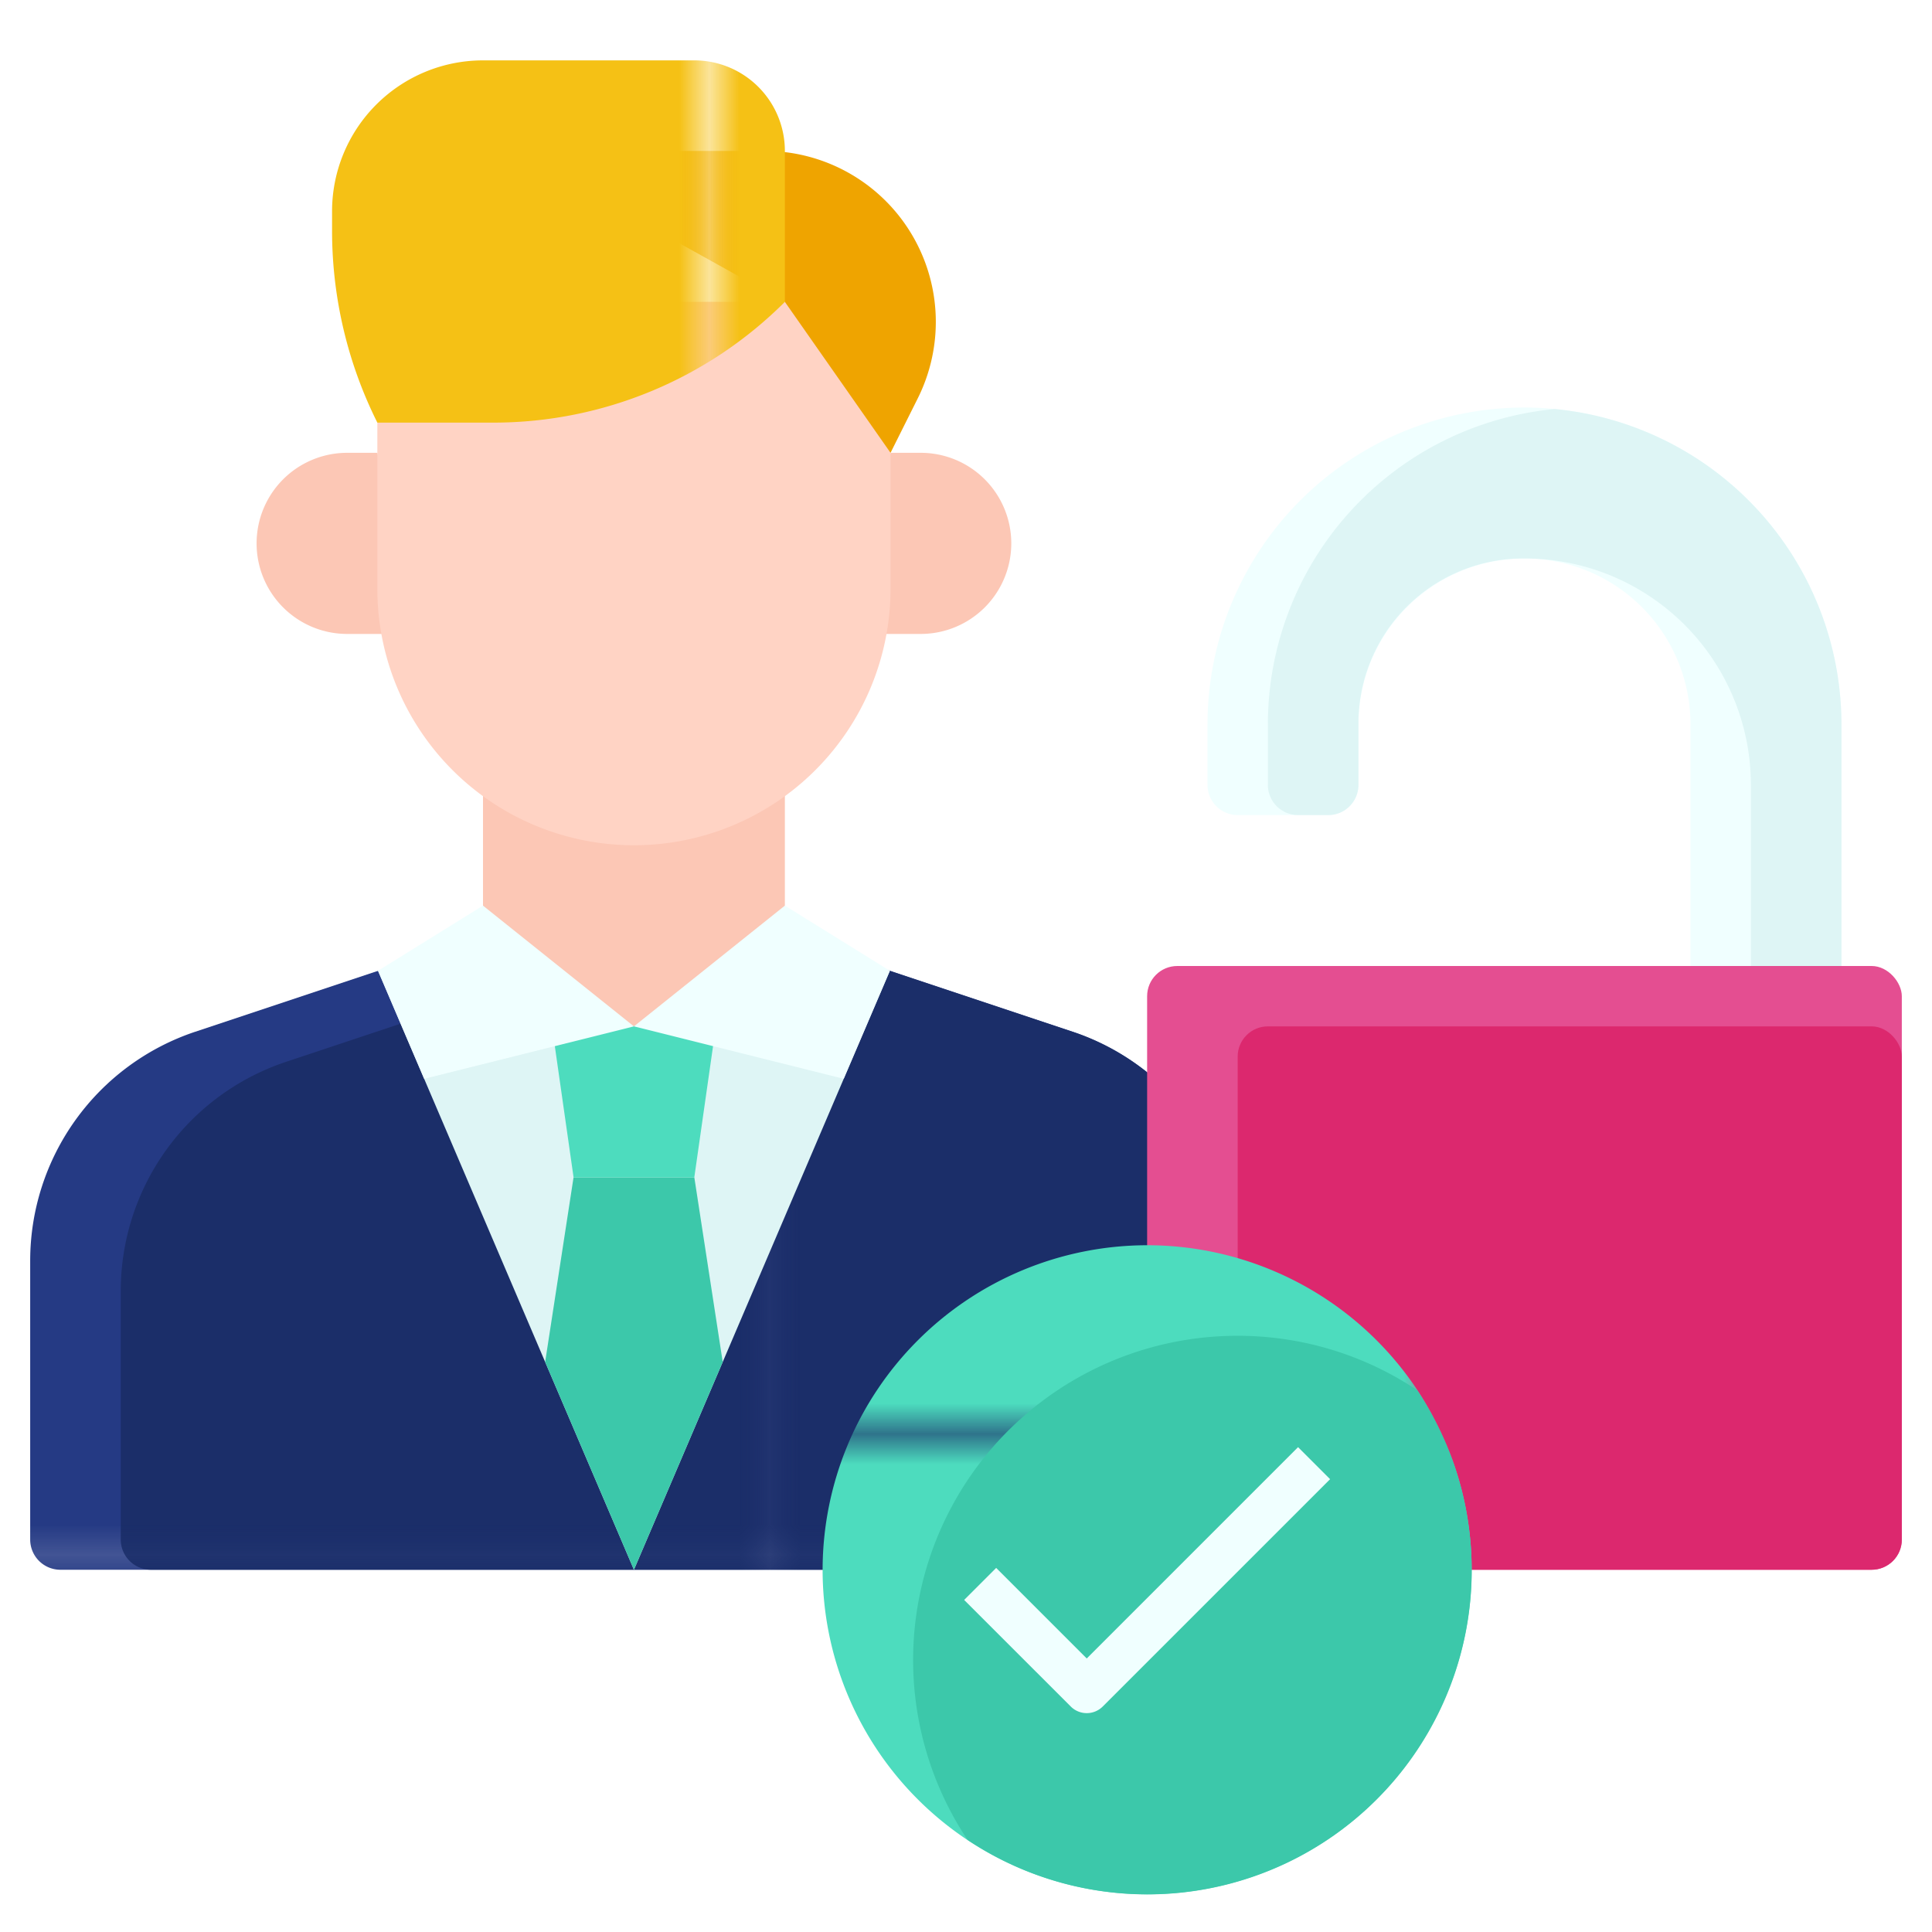 <?xml version="1.0" encoding="UTF-8"?> <svg xmlns="http://www.w3.org/2000/svg" xmlns:xlink="http://www.w3.org/1999/xlink" id="Defi_Flat" height="512" viewBox="0 0 64 64" width="512" data-name="Defi Flat"><pattern id="New_Pattern_Swatch_23" height="25.857" patternUnits="userSpaceOnUse" viewBox="0 0 25.857 25.857" width="25.857" data-name="New Pattern Swatch 23"><path d="m0 0h25.857v25.857h-25.857z" fill="none"></path><path d="m0 0h25.857v25.857h-25.857z" fill="#253a84"></path></pattern><pattern id="New_Pattern_Swatch_24" height="25.857" patternUnits="userSpaceOnUse" viewBox="0 0 25.857 25.857" width="25.857" data-name="New Pattern Swatch 24"><path d="m0 0h25.857v25.857h-25.857z" fill="none"></path><path d="m0 0h25.857v25.857h-25.857z" fill="#1b2e69"></path></pattern><pattern id="New_Pattern_Swatch_12" height="23.429" patternUnits="userSpaceOnUse" viewBox="0 0 23.429 23.429" width="23.429" data-name="New Pattern Swatch 12"><path d="m0 0h23.429v23.429h-23.429z" fill="none"></path><path d="m0 0h23.429v23.429h-23.429z" fill="#efa400"></path></pattern><pattern id="New_Pattern_Swatch_11" height="23.429" patternUnits="userSpaceOnUse" viewBox="0 0 23.429 23.429" width="23.429" data-name="New Pattern Swatch 11"><path d="m0 0h23.429v23.429h-23.429z" fill="none"></path><path d="m0 0h23.429v23.429h-23.429z" fill="#f5c115"></path></pattern><pattern id="New_Pattern_Swatch_7" height="23.429" patternUnits="userSpaceOnUse" viewBox="0 0 23.429 23.429" width="23.429" data-name="New Pattern Swatch 7"><path d="m0 0h23.429v23.429h-23.429z" fill="none"></path><path d="m0 0h23.429v23.429h-23.429z" fill="#4ddcbe"></path></pattern><path d="m30.5 21h-2.5l1.5-6h1a3 3 0 0 1 3 3 3 3 0 0 1 -3 3z" fill="#fcc7b5"></path><path d="m11.5 21h2.5l-1.5-6h-1a3 3 0 0 0 -3 3 3 3 0 0 0 3 3z" fill="#fcc7b5"></path><path d="m35.53 34.177-9.53-3.177h-10l-9.53 3.177a8 8 0 0 0 -5.47 7.589v9.234a1 1 0 0 0 1 1h38a1 1 0 0 0 1-1v-9.234a8 8 0 0 0 -5.47-7.589z" fill="url(#New_Pattern_Swatch_23)"></path><path d="m41 51v-9.234a8 8 0 0 0 -5.47-7.589l-9.53-3.177h-4.5l-2.5 1-9.53 3.177a8 8 0 0 0 -5.47 7.589v8.234a1 1 0 0 0 1 1h35a1 1 0 0 0 1-1z" fill="url(#New_Pattern_Swatch_24)"></path><path d="m26 31h-10l-3.478 1.159 8.478 19.841 8.478-19.841z" fill="#def5f5"></path><path d="m23 39h-4l-.941 6.117 2.941 6.883 2.941-6.883z" fill="#3cc8aa"></path><path d="m18 32 1 7h4l1-7z" fill="#4ddcbe"></path><path d="m26 24h-10v7l5 3 5-3z" fill="#fcc7b5"></path><path d="m26 30-5 4 6.949 1.737 1.529-3.578z" fill="#f0ffff"></path><path d="m16 30-3.478 2.159 1.529 3.578 6.949-1.737z" fill="#f0ffff"></path><path d="m21 28a8.5 8.5 0 0 1 -8.5-8.5v-9.5h17v9.5a8.5 8.5 0 0 1 -8.5 8.5z" fill="#ffd3c4"></path><path d="m25.337 5h-8.337l9 5 3.5 5 .9-1.8a5.67 5.67 0 0 0 .6-2.533 5.662 5.662 0 0 0 -5.663-5.667z" fill="url(#New_Pattern_Swatch_12)"></path><path d="m23 2h-7a5 5 0 0 0 -5 5v.646a14.213 14.213 0 0 0 1.5 6.354h3.843a13.658 13.658 0 0 0 9.657-4v-5a3 3 0 0 0 -3-3z" fill="url(#New_Pattern_Swatch_11)"></path><path d="m40 24v2a1 1 0 0 0 1 1h3a1 1 0 0 0 1-1v-2a5.5 5.5 0 0 1 5.5-5.5 5.5 5.5 0 0 1 5.5 5.5v8h5v-8a10.5 10.5 0 0 0 -10.5-10.5 10.5 10.5 0 0 0 -10.5 10.5z" fill="#f0ffff"></path><path d="m51.5 13.55a10.5 10.5 0 0 0 -9.5 10.45v2a1 1 0 0 0 1 1h1a1 1 0 0 0 1-1v-2a5.462 5.462 0 0 1 5.118-5.49 7.5 7.5 0 0 1 7.882 7.49v6h3v-8a10.5 10.5 0 0 0 -9.5-10.45z" fill="#def5f5"></path><rect fill="#e44e91" height="20" rx="1" width="25" x="38" y="32"></rect><rect fill="#dc286e" height="18" rx="1" width="22" x="41" y="34"></rect><path d="m38 41.25a10.75 10.75 0 1 1 -10.75 10.75 10.762 10.762 0 0 1 10.75-10.75z" fill="url(#New_Pattern_Swatch_7)"></path><path d="m41 44.25a10.741 10.741 0 0 0 -8.947 16.7 10.741 10.741 0 0 0 14.894-14.897 10.681 10.681 0 0 0 -5.947-1.803z" fill="#3cc8aa"></path><path d="m35.47 56.53-3.531-3.53 1.061-1.061 3 3 7-7 1.061 1.061-7.531 7.53a.749.749 0 0 1 -1.06 0z" fill="#f0ffff"></path></svg> 